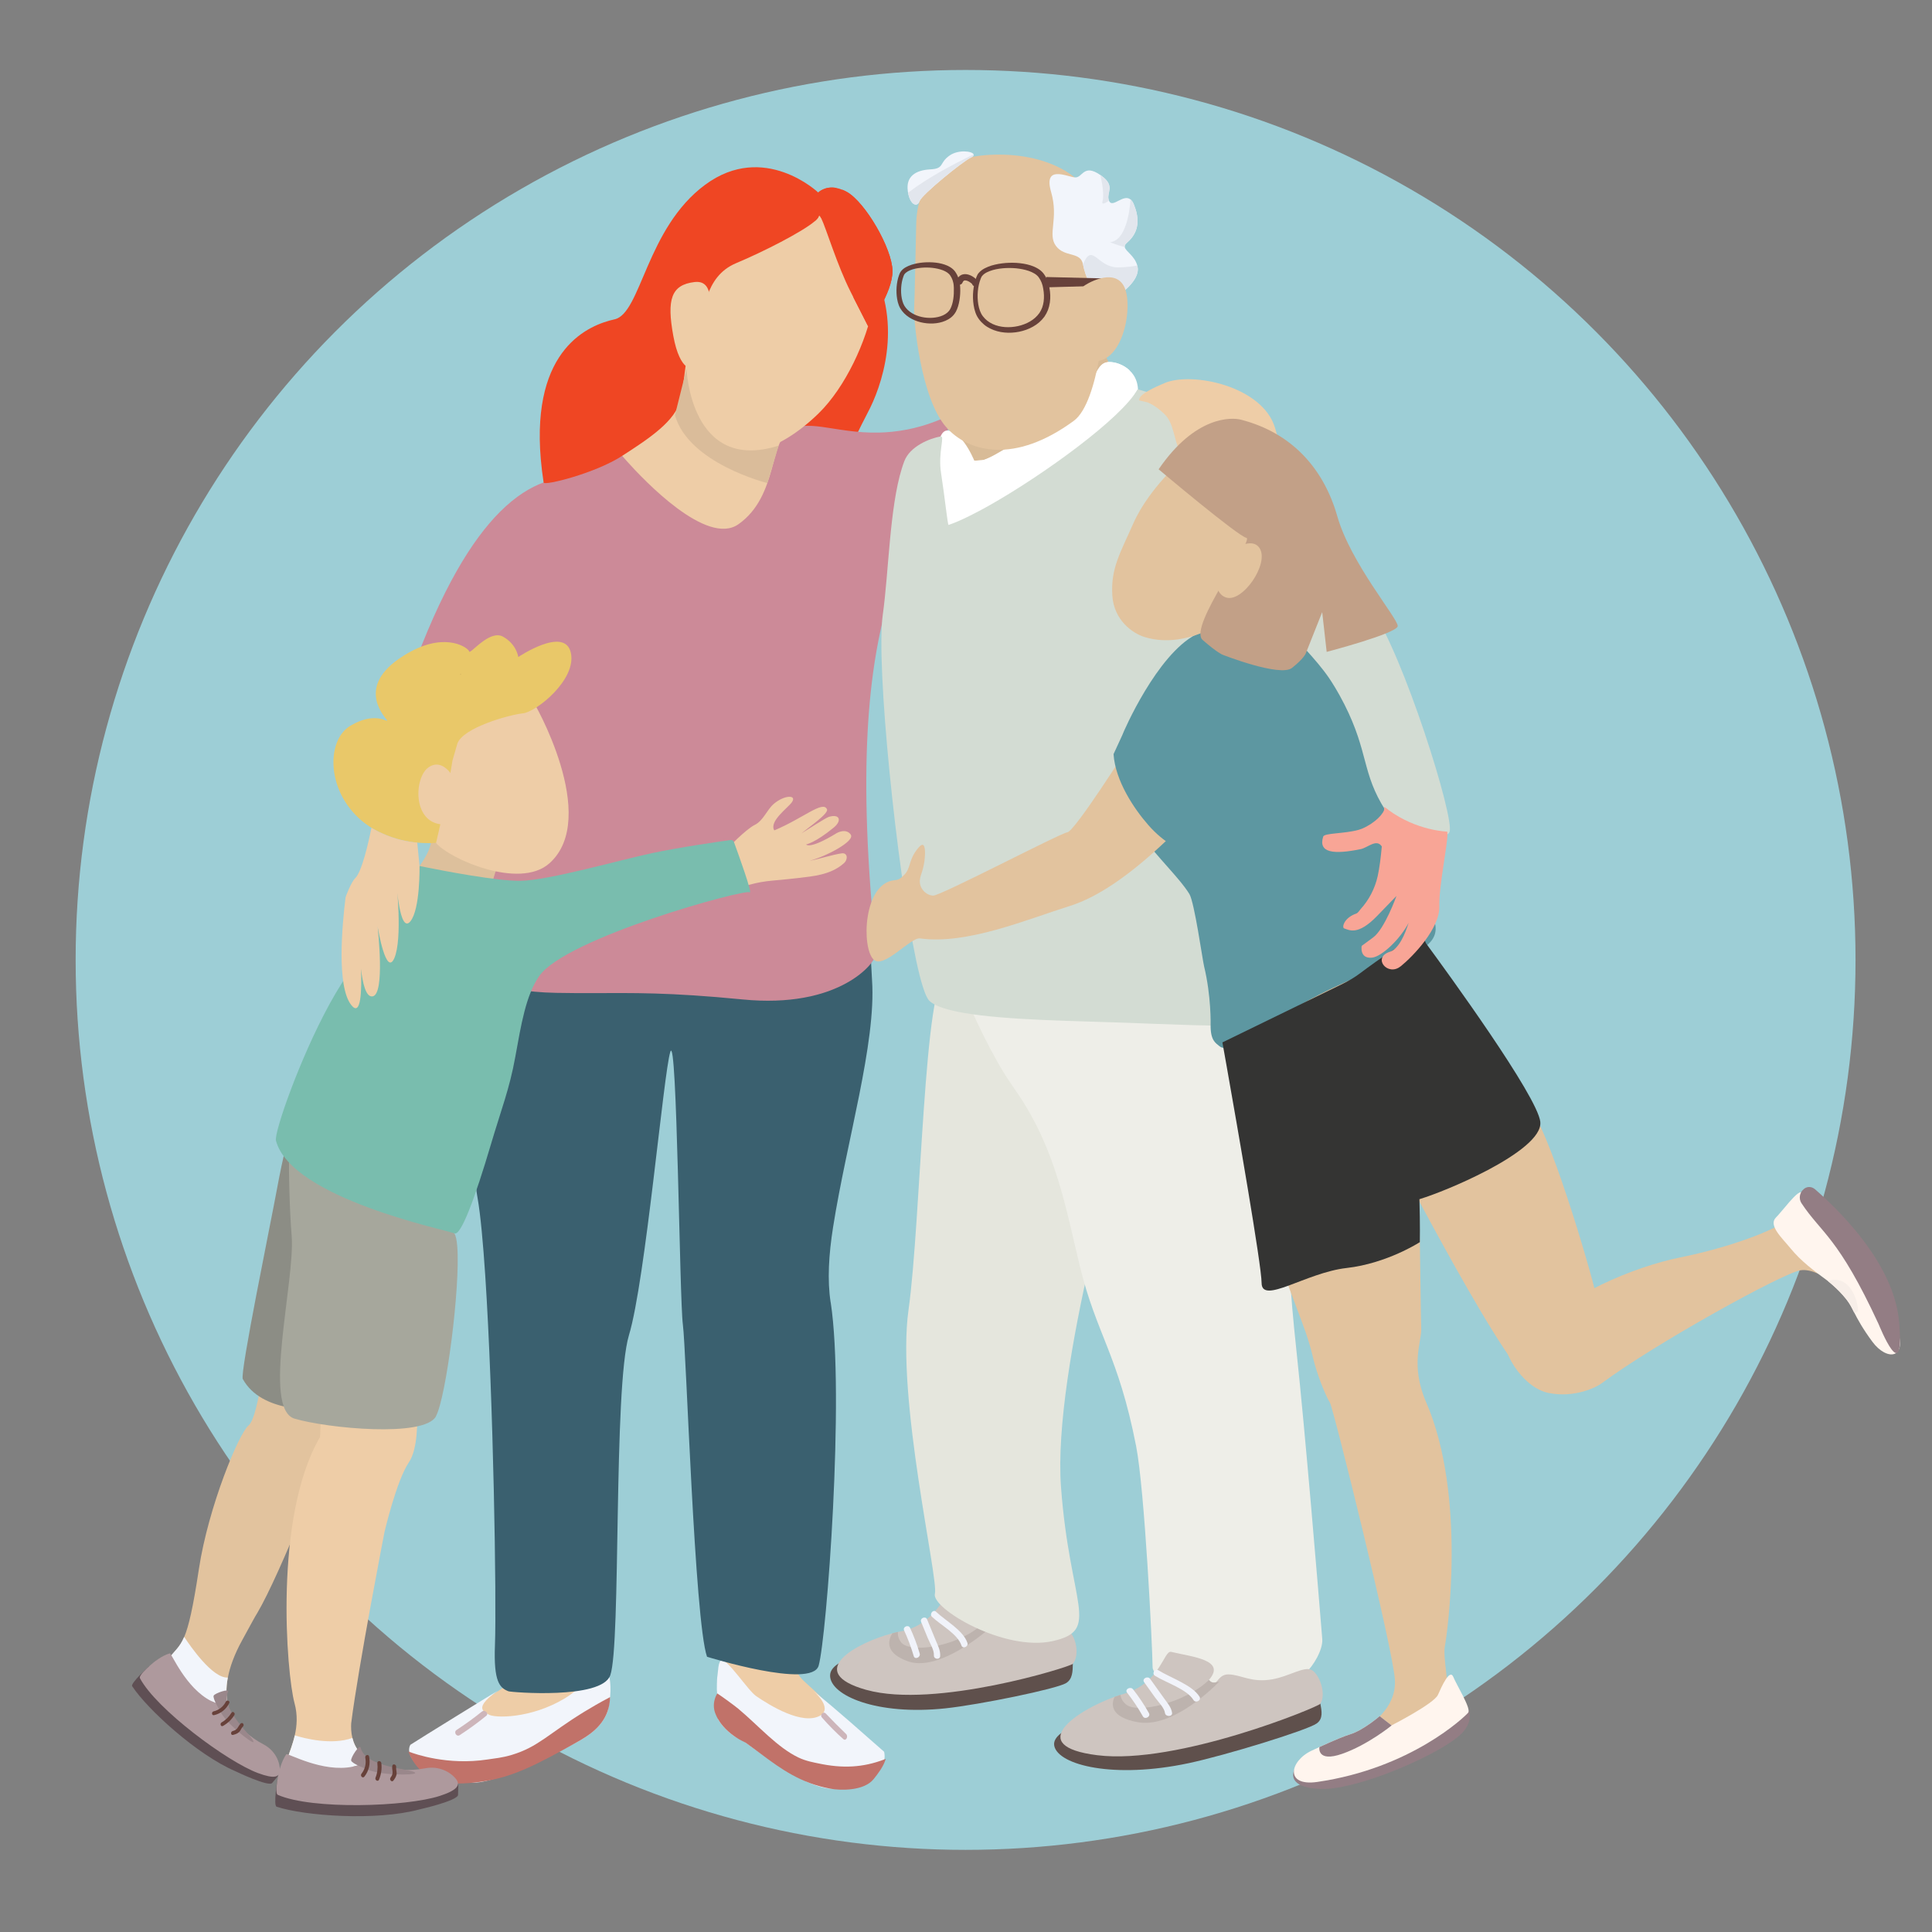 <?xml version="1.0" encoding="UTF-8"?><svg id="Layer_2" xmlns="http://www.w3.org/2000/svg" viewBox="0 0 600 600"><rect x="0" y="0" width="600" height="600" fill="#808080" stroke="none"/><defs><style>.cls-1{fill:#a6a79c;}.cls-2{fill:#dabc9a;}.cls-3{fill:#9dced6;}.cls-4{fill:#ef4623;}.cls-5{fill:#cc8a98;}.cls-6{fill:#5f4f54;}.cls-7{fill:#9a878b;}.cls-8{fill:#f2f5fb;}.cls-9{fill:#5f504c;}.cls-10{fill:#cdb5ba;}.cls-11{fill:#d8bb97;}.cls-12{fill:#c2a087;}.cls-13{fill:#ae999d;}.cls-14{fill:#c17269;}.cls-15{fill:#f7eee8;}.cls-16{fill:#e9c869;}.cls-17{fill:#b3b3cd;}.cls-18{fill:#fff;}.cls-19{fill:#5d97a1;}.cls-20{fill:#50322e;}.cls-21{fill:#ddc09c;}.cls-22{fill:#e2c39e;}.cls-23{fill:#bdb3ae;}.cls-24{fill:#f8a596;}.cls-25{fill:#cec5c0;}.cls-26{fill:#67413a;}.cls-27{fill:#e2e6ed;}.cls-28{fill:#fff5ee;}.cls-29{fill:#3a606f;}.cls-30{fill:#e5e6dd;}.cls-31{fill:#8c8d85;}.cls-32{fill:#937d84;}.cls-33{fill:#eeeee8;}.cls-34{fill:#79bdae;}.cls-35{fill:#d3dcd3;}.cls-36{fill:#eecda7;}.cls-37{fill:#343433;}.cls-38{fill:#f1f3fa;}</style></defs><circle class="cls-3" cx="299.87" cy="298.11" r="276.38"/><g id="_1"><g id="_11"><g id="shoe_L_man"><path class="cls-9" d="M322.96,516.49c1.6.14,10.26-1.29,10.22.22-.05,2.27-.04,4.76-2.13,6.01-2.97,1.78-26.67,6.67-37.43,7.82-21.33,2.28-35.77-3.99-35.83-10.15-.06-6.16,17.61-7.94,17.61-7.94l47.56,4.04Z"/><path class="cls-25" d="M269.08,524.81c21.28,5.95,63.35-7.16,64.11-8.1,2.25-2.79.83-8.57-1.19-10.07-1.86-1.38-3,1.25-7.63.76-4.54-.48-11.89-1-15.31-1.53-2.31-.35-2.84.41-3.43.47-.8.08-2.22-.48-1.63-1.03,5.9-5.59-3.02-7.68-8.79-10.08-1.93-.81-4.67,9.43-15.48,11.42-.28.05-.55.1-.84.17-.57.12-1.16.26-1.76.42-11.16,2.92-27.73,12.08-8.05,17.58Z"/><path class="cls-23" d="M281.94,515.92c8.48,3.02,20.7-6.3,24.76-9.69-.48.05-.84.08-1.08.11-.8.08-1.3-.34-1.63-1.03-7.84,6.33-21.63,8.11-24.17,4.69-.85-1.14-1.07-2.22-.94-3.19-.57.12-1.16.26-1.76.42-1.58,2.62-1.98,6.27,4.82,8.69Z"/><path class="cls-38" d="M290.7,500.54c2.97,2.83,8.42,5.75,9.74,9.68.39,1.18-1.46,1.98-1.85.8-1.2-3.61-6.43-6.3-9.16-8.91-.88-.84.37-2.43,1.27-1.58Z"/><path class="cls-38" d="M287.91,502.9c.9,2.18,1.79,4.35,2.69,6.53.65,1.58,1.48,3.08,1.38,4.87-.07,1.26-2.02,1.04-1.95-.22.1-1.7-1.25-3.78-1.88-5.3-.7-1.69-1.4-3.38-2.09-5.08-.47-1.15,1.38-1.95,1.85-.8Z"/><path class="cls-38" d="M282.63,505.55c1.19,2.58,2.19,5.23,2.99,7.97.35,1.19-1.5,2-1.85.8-.8-2.74-1.8-5.39-2.99-7.97-.52-1.13,1.33-1.92,1.85-.8Z"/></g><path id="leg_L_man" class="cls-30" d="M349.6,349.07s-22.82,75.8-20.1,112.68c2.72,36.88,12.55,44.51-2.54,47.9-15.09,3.39-37.83-10.17-36.62-14.72,1.21-4.55-12.08-60.67-8.19-88.15,3.88-27.49,4.88-104.31,11.69-103.22,6.81,1.1,52.12-11.38,59.72,3.41,7.6,14.79-3.95,42.09-3.95,42.09Z"/><g id="woman1"><g id="shoe_R"><path class="cls-36" d="M163.61,506.87c.07,8.57-2.51,12.86-4.92,15.19-3.72,3.61-6.36,3.89-13.53,9.86-3.15,2.62-6.64,3.79-6.37,4.7,1.47,4.9,47.07-.48,49.19-12.99.67-3.94-2.35-12.34-2.35-12.34h0l-22.03-4.42Z"/><path class="cls-8" d="M189.46,527.06c-.12,1.3-.36,2.8-.78,4.41,0,0,0,0,0,.01-1.81,5.1-6.29,7.77-9.48,9.56-7.38,3.9-20.3,10.18-28.13,12.03,0,0,0,0,0,0-1.51.36-2.83.55-3.88.53-.08,0-.15,0-.23,0-.24-.01-.5-.03-.76-.05-5.11-.42-8.3-1.23-12.18-2.53-2.31-.77-6.4-3.9-6.92-6.96-.13-.75-.04-1.49.33-2.19,3.41-2.22,26.66-16.54,27.21-16.82-.6.41-1.12.8-1.59,1.17,0,0,0,0-.01,0-3.6,2.81-3.63,4.26-2.91,5.11.33.39.81.65,1.19.87.13.07.25.15.34.21,1.73,1.22,13.14,1.42,23.75-4.97,5.4-3.25,10.05-9.46,11.95-10.33.28-.13.51-.14.66,0,.71.64,1.05,1.93,1.43,4.99.07.56.27,2.39.03,4.96Z"/><path class="cls-14" d="M189.46,527.06c-.02,1.06-.16,2.65-.78,4.41,0,0,0,0,0,.01-1.81,5.1-6.29,7.77-9.48,9.56-12.38,6.94-19.37,10.51-28.13,12.03,0,0,0,0,0,0-1.25.22-2.54.4-3.88.53-3.92.4-11.11,1.04-16.28-3.57-2.28-2.03-3.46-4.43-4.08-6.09,0,0,.09.04.28.11,1.79.68,11.88,4.26,24.26,2.38,2.28-.35,4.56-.53,7.56-1.43,8.25-2.48,11.44-6.61,22.59-13.44,1.97-1.2,4.66-2.78,7.95-4.51Z"/><path class="cls-10" d="M149.64,531.56c-2.51,2.03-5.13,3.92-7.84,5.69-1.01.66-.04,2.27.98,1.61,2.84-1.85,5.58-3.85,8.22-5.99.94-.76-.42-2.06-1.35-1.31Z"/></g><g id="shoe_L"><path class="cls-36" d="M244.81,518.78c.81.08,2.32.06,2.32.06.42.42,1.03,1.65,1.8,2.49,1.54,1.69,5.25,4.37,11.11,11.19,1.38,1.6,5.64,4.07,5.09,5.32-2.93,6.73-39.1-4.48-41.06-15.67-.59-3.4,1.34-7.11,1.34-7.11,0,0,2.6.6,5.96,1.49,4.84,1.28,10.58,1.97,13.42,2.24Z"/><path class="cls-8" d="M274.67,546.42c-.53,3.31-3.6,5.91-5.86,6.85-3.75,1.56-6.63,1.78-10.35,2.21-.18.02-.39,0-.58.01-.02,0-.03,0-.05,0-.06,0-.14-.02-.23-.02-1.85-.17-3.9-.79-6.05-1.7-.01,0-.02-.01-.04-.02-7.07-2.99-15.13-9.1-20.09-12.68-1.08-.78-2.12-1.28-3.07-1.65-.07-.05-.14-.1-.21-.15-3.06-2.12-4.57-4.33-5.2-5.45.3-.63.67-1.2.68-1.82.02-.8-.23-1.18-.28-1.41-.28-1.21-.56-3.87-.64-4.58,0-.01,0-.02,0-.03-.17-1.41-.01-4.76.04-5.09.32-1.83.22-4.86,1.31-5.23,1.81-.62,8.25,9.34,10.76,11.06,4.3,2.95,14.43,9.19,19.94,6.06,3.2-1.83.11-5.73-2.17-7.65,7.51,5.99,14.72,12.55,22,18.9.18.82.19,1.61.07,2.37Z"/><path class="cls-14" d="M275.07,546.26c-.7,2.38-2.35,4.48-3.7,6.19-3.06,3.88-10.55,3.57-13.39,3.06-.03,0-.07-.01-.1-.02-2.28-.41-4.37-1-6.32-1.72-.01,0-.02-.01-.04-.02-7.75-2.86-13.32-7.81-19.95-12.54-.27-.19-1.62-.72-3.21-1.79-.07-.05-.14-.1-.21-.15-3.06-2.12-4.57-4.33-5.2-5.45-.16-.27-.26-.48-.32-.61-.41-.86-.82-1.73-.92-2.97-.15-1.94.56-3.48,1-4.26.01-.03.03-.06.04-.08,1.56,1.01,5.44,3.85,6.56,4.79,6.33,5.31,12.06,11.96,18.63,15.11,2.38,1.15,5.01,1.58,6.26,1.85,7.39,1.58,13.75,1.32,20.48-1.26.13-.05.27-.1.4-.16Z"/><path class="cls-10" d="M256.44,532.14c2.03,2.15,4.21,4.33,6.31,6.36.79.76-.01,2.33-.84,1.6-2.32-2.05-4.54-4.3-6.65-6.71-.75-.86.43-2.04,1.18-1.24Z"/></g><g id="pants"><path class="cls-29" d="M257.98,404.46c4.43,28.86-1.27,104.17-3.74,112.82-2.1,7.38-34.67-2.76-34.67-2.76-3.89-11.19-6.45-95.46-7.5-103.17-1.05-7.71-1.79-91.34-3.9-84.69-2.11,6.66-7.72,71.03-12.84,87.98-4.91,16.27-2.42,96.2-5.81,105.65-2.71,7.58-30.81,5.25-31.58,4.96-2.74-1.03-4.68-2.91-4.23-14.33.53-13.52-.48-76.52-3.01-114.74-.68-10.26-1.46-18.73-2.36-23.98-.01-.08-.03-.15-.04-.22,0,0,0,0,0,0-2.82-16.17.64-48.37,3.3-68.3.21-1.55.41-3.03.6-4.41.77-5.49,1.41-9.6,1.72-11.53.12-.78.19-1.2.19-1.2,0,0,2.56.25,6.79.67,17.61,1.72,64.16,6.16,75.19,6.28h.05c5.23.04,11.78-2.22,17.97-3.58,3.91-.87,7.67-1.38,10.87-.74,1.98.39,3.74,1.23,5.19,2.69.28,5.4.48,10.01.65,12.59,1.32,19.42-7.91,50.03-12.11,76.71-1.33,8.43-1.82,16.38-.75,23.31Z"/></g><path id="hair_back" class="cls-4" d="M221.76,70.18s-27.14,57.08-30.68,63.76c-3.53,6.68,36.13,44.44,36.13,44.44l23.9-11.97s14.24-30.52,18.38-38.28,11.13-26.94,1.22-45.39c-9.9-18.45-48.95-12.56-48.95-12.56Z"/><g id="neck"><path class="cls-36" d="M250.4,122.07s-5.34,26.9-12.66,38.55c-.86,1.37-1.8,2.73-2.81,4.04,0,0-.01,0-.01.01-.34.44-.69.87-1.04,1.29-.01.01-.02.02-.03.04-.2.23-.39.47-.59.69h0c-7.49,8.71-18.07,14.62-28.82,9.63-13.12-6.08-35.62-26.47-35.62-26.47,0,0,6.61-.97,14.7-4.36h0c12.03-5.04,27.33-15.45,29-36,0,0,8.4,20.93,18.31,19.25,9.9-1.68,19.57-6.68,19.57-6.68Z"/></g><g id="t-shirt"><path class="cls-5" d="M294.99,128.93s-.05,1.41-.6,4.34c-.95,5.05-3.41,14.63-9.75,29.28-.1.23-.2.47-.3.7-.04.1-.08.19-.12.28-.25.57-.5,1.15-.74,1.72-.25.58-.5,1.16-.74,1.75-.43,1.02-.86,2.05-1.28,3.1-.14.35-.28.7-.42,1.05-.17.42-.33.84-.5,1.26,0,.02-.02.04-.02.06-.18.45-.35.89-.52,1.35-.09.23-.17.45-.26.68-.45,1.2-.89,2.42-1.33,3.66-.11.32-.22.64-.33.96-.04.12-.08.24-.12.36-.13.38-.26.76-.38,1.14-.52,1.57-1.02,3.18-1.51,4.85-6.36,21.75-10,52.94-3.92,110.69-.08.47-.34,1.11-.81,1.85-1.68,2.7-6.01,6.82-13.63,9.65-1.63.61-3.41,1.15-5.35,1.61-.22.05-.45.1-.68.16-.69.15-1.39.29-2.12.42-5.25.94-11.51,1.27-18.89.54-23.16-2.26-33.97-2-47.06-1.97-3.4,0-6.95,0-10.91-.08-19.21-.35-28.24-6.17-28.24-6.17,0,0,12.55-84.62,12.5-87.6-.01-.71-1.7-1.35-4.27-1.92-8.18-1.81-25.27-2.86-25.27-2.86,9.67-27,19.26-42.24,27.85-50.83,4.91-4.91,9.49-7.64,13.57-9.14,0,0,.63-.23,24.36-8.28,0,0,.51.6,1.42,1.62,5.39,6.03,24.87,26.54,34.68,19.66,6.31-4.43,8.67-11.14,10.33-17.04.34-1.19.64-2.34.94-3.44.93-3.35,1.85-6.17,3.5-7.73,5.68-5.36,14.84.06,28.91-.27,1.31-.03,2.67-.11,4.07-.25,1.63-.17,3.2-.41,4.69-.7,0,0,.02,0,.03,0,5.66-1.12,10.19-3,13.24-4.48Z"/></g><g id="face"><path class="cls-36" d="M271.17,94.86c-1.99,11.01-8.61,25.39-16.95,33.52-.13.13-.26.25-.39.38-12.14,11.64-28.95,18.68-36.67.21-4.78-11.43-5.46-25.85-5.28-35.3.13-6.72,2.28-13.26,6.19-18.72,28.09-39.21,48.72-.27,52.65,7.8,1.32,2.71,1.38,7.05.46,12.11Z"/></g><g id="hair"><path class="cls-4" d="M277.17,84.09c.11,6.95-7.57,17.23-7.57,17.23l-4.48-8.81c-.28-.56-.58-1.15-.9-1.78-4.27-8.41-7.66-19.88-9.19-22.97-.39-.8-.66-1.04-.79-.53-.09.38-.52.87-1.2,1.47-3.86,3.31-16.01,9.5-24.39,13.01-5.18,2.17-7.5,6.12-9.01,10.16-1.36,3.64-2.05,7.36-3.58,9.9-3.22,5.35-3.17,15.8-4.72,22.39-1.55,6.59-9.63,11.94-18.15,17.43s-24.2,9.31-24.36,8.28c-.39-2.55-.68-4.97-.88-7.27-2.95-34.64,15.18-41.72,22.91-43.43,8.25-1.82,9.81-28.26,28.13-41.79,18.32-13.53,35.13,2.41,35.13,2.41,0,0,2.02-2.09,5.66-1.4.57.11,1.17.28,1.81.54.47.19.96.43,1.47.71,5.68,3.22,14,17.51,14.11,24.46Z"/><path class="cls-4" d="M277.17,84.09c.11,6.95-7.57,17.23-7.57,17.23l-4.48-8.81c-1.99-11.53-3.2-26.56-3.53-33.59.47.19.96.43,1.47.71,5.68,3.22,14,17.51,14.11,24.46Z"/><path class="cls-4" d="M259.78,58.37c-.78,2.91-3.01,6.7-4.75,9.38-.39-.8-.66-1.04-.79-.53-.09.38-.52.87-1.2,1.47l1.09-8.92s2.02-2.09,5.66-1.4Z"/></g><g id="ear"><path class="cls-36" d="M219.76,98.69s3.22-11.98-4.07-11.1c-7.28.87-8.66,5.43-6.59,16.72,2.07,11.29,6.23,10.67,7.01,9.78.78-.9,3.64-15.39,3.64-15.39Z"/></g></g><g id="_3"><g id="leg_R_man"><path class="cls-33" d="M405.47,342.83c-6.04,21.26-7.01,38.09-2.82,76.91,2.68,24.89,6.71,73.46,7.99,89.27.27,3.27-2.8,8.5-5.29,10.63-17.87,15.29-47.33,4.05-47.4-1.89-.08-6.9-2.46-55.06-5.12-68.66-5.57-28.46-12.32-34.59-17.52-56.05-4.36-17.99-7.32-35.94-19.42-53.68-.73-1.07-1.47-2.15-2.21-3.24-5.29-7.74-11.36-20.46-14.9-29.3-2.06-5.15-3.26-8.98-2.94-9.76.48-1.19,38.18-.77,71.2-.17,25.85.47,42.99,3.09,42.99,3.09,0,0,1.86,13.67-1.69,31.52-.6,3.02-1.36,6.16-2.3,9.37-.19.66-.38,1.31-.57,1.96Z"/><g id="shoe"><path class="cls-9" d="M398.71,530.19c1.8-.07,11.09-2.56,11.35-1.08.4,2.22.92,4.64-1.14,6.12-2.93,2.1-28.15,9.87-39.82,12.35-23.13,4.91-40.36.64-41.68-5.35-1.32-5.98,17.87-9.96,17.87-9.96l53.42-2.08Z"/><path class="cls-25" d="M340.8,545.1c24.74,3.1,68.62-14.98,69.26-15.99,1.93-3-.29-9.32-2.83-10.53-2.33-1.11-6.94,2.03-12.06,2.94-6.58,1.16-9.75-1.45-13.65-1.52-2.63-.05-3.41,2.36-4.05,2.5-.87.18-2.55-.18-2.01-.8,5.39-6.18-4.9-7.09-11.76-8.7-2.3-.54-3.26,9.77-14.81,13.07-.29.08-.59.17-.89.27-.6.18-1.23.4-1.87.63-11.75,4.25-28.22,15.27-5.34,18.13Z"/><path class="cls-23" d="M353.23,534.82c9.99,1.87,21.62-8.75,25.42-12.56-.52.11-.92.18-1.17.24-.87.18-1.51-.17-2.01-.8-7.39,7.16-22.28,10.62-25.78,7.62-1.17-1-1.63-2.03-1.68-2.98-.6.18-1.23.4-1.87.63-1.22,2.75-.92,6.35,7.09,7.85Z"/><path class="cls-38" d="M359.8,518.75c3.86,2.38,10.48,4.53,12.73,8.2.67,1.1-1.21,2.11-1.88,1.01-2.06-3.36-8.38-5.32-11.93-7.51-1.15-.71-.08-2.42,1.08-1.7Z"/><path class="cls-38" d="M357.19,521.39c1.43,2,2.87,4.01,4.3,6.01,1.04,1.46,2.27,2.81,2.51,4.56.17,1.24-2.03,1.27-2.2.04-.23-1.67-2.15-3.52-3.15-4.92-1.11-1.56-2.23-3.12-3.34-4.68-.76-1.06,1.13-2.07,1.88-1.01Z"/><path class="cls-38" d="M351.89,524.64c1.84,2.36,3.48,4.81,4.92,7.38.63,1.11-1.25,2.13-1.88,1.01-1.44-2.56-3.08-5.02-4.92-7.38-.8-1.03,1.09-2.04,1.88-1.01Z"/></g></g><g id="cardigan"><path id="neck-2" class="cls-11" d="M336.34,82.98s2.52,35.81,22.97,45.77c0,0-53.13,43.56-65.41,40.42-12.28-3.14,2.13-17.17,2.51-45.81.38-28.63,39.93-40.38,39.93-40.38Z"/><polygon class="cls-18" points="304.27 145.53 296.75 142.1 296.87 149.98 290.12 148.98 293.04 166.6 304.68 171.41 309.25 160.59 304.27 145.53"/><g id="collar"><path class="cls-18" d="M303.66,149.87c.85,4.27,1.77,9.26,1.72,10.72h0c-.04,1.26,1.27,2.11,2.4,1.57,5.98-2.87,12.96-6.89,20.12-12.52,12.69-9.98,20.72-20.91,25.51-28.73-.04-.99-.26-2.66-1.3-4.31-.38-.6-.83-1.13-1.33-1.59-1.93-1.82-4.55-2.64-6.4-2.58-5.3.18-3.39,10.24-13.94,16.87-8.07,5.07-22.76,13.46-25.48,13.63l-2.72.17s.68,3.13,1.4,6.77Z"/><path class="cls-18" d="M302.26,143.1s.68,3.13,1.4,6.77l.96,5.07s1.68-3.38,5.24-5.04c3.55-1.66,15.36-8.91,23.4-15.07,7.08-5.42,13.44-16.72,17.53-19.81-1.93-1.82-4.55-2.64-6.4-2.58-5.3.18-3.41,8.78-13.96,15.41-8.07,5.07-22.74,14.92-25.45,15.09l-2.72.17Z"/><path class="cls-18" d="M303.05,144.21s-3.57,16.13-6.42,15.68-5.83-9.18-5.59-9.8-1.39-17.27,3.57-16.36c4.96.91,8.44,10.49,8.44,10.49Z"/></g><path class="cls-35" d="M431.26,312.86c.1,6.29-34.5,6.25-60.37,5.52-.64-.02-1.28-.04-1.91-.06h0c-7.66-.23-14.42-.51-19.11-.69-14.99-.57-37.21-.73-50.65-3.08-5.06-.89-8.88-2.08-10.59-3.73-1.23-1.18-2.64-5.75-4.09-12.5,0,0,0-.01-.01-.05-.03-.14-.06-.28-.09-.43,0-.02,0-.04-.01-.07-5.92-27.92-12.47-91.23-10.28-106.81,1.86-13.22,2.11-33.24,5.93-45.51.24-.78.5-1.53.77-2.24,1.77-4.62,7.8-7.02,11.26-7.68,1.45-.28-.87,4.92.15,11.43,1.2,7.69,2.03,16.17,2.34,16.06,1.83-.61,4.09-1.59,6.64-2.87,1.02-.5,2.09-1.06,3.2-1.65.85-.45,1.72-.93,2.61-1.43,17.13-9.65,41.38-27.31,46.25-36.17,0,0,4.04,1.02,10.27,3.48,18.04,7.12,48.12,28.48,57.46,69.66,12.56,55.39,10.11,110.46,10.24,118.79Z"/><path class="cls-17" d="M345.35,172.19c2.39-4.08,4.78-8.16,7.16-12.24,2.18-3.73,4.36-7.49,7.17-10.78,4.99-5.85,11.79-10.01,19.21-11.93.73-.19,1.06.93.33,1.12-7.4,1.92-14.11,6.09-19,11.98-2.72,3.28-4.83,7.01-6.97,10.68-2.29,3.92-4.58,7.83-6.88,11.75-.38.65-1.4.08-1.02-.57Z"/></g><g id="hand_R_man"><path class="cls-35" d="M327.88,165.71c-1.99,8.58,2.24,17.39,10.1,21.34,17.95,9.03,54.64,27.9,59.08,33.4,5.9,7.32,27.96,57.06,31.26,63.89,5.41,11.2,1.31-29.48,1.31-29.48,0,0,18.75,7.65,20.52,3.55,1.78-4.1-14.49-55.52-24.09-68.95-21.21-29.66-53.32-47.6-78.33-45.4-6.19.54-16.79,8.5-19.84,21.64Z"/></g><g id="head_man"><path id="face-2" class="cls-22" d="M343.23,96.35s-1.71,28.43-9.75,34.34c-18.47,13.57-32.82,9.75-39.67,1.92-7.91-9.04-10.12-33.19-9.91-36.9.21-3.71.47-20.41.64-26.24s1.77-19.64,21.39-21.28c15.42-1.29,35.31,4.21,36.43,24.33.56,10.18,2.31,14.54.87,23.83Z"/><g id="hair_man"><path class="cls-8" d="M326.43,59.61c2.43,8.44-1.21,13.09,1.5,16.76,2.71,3.67,7.62,1.65,8.4,5.7.77,4.05,3.16,9.72,7.13,9.63,3.97-.09-.26.51,3.97-.09,0,0,6.64-4.35,5.87-8.66-.03-.17-.07-.33-.11-.49-.8-3.02-3.63-4.39-3.89-5.73-.08-.4.07-.8.57-1.23,2.27-1.98,4.99-5.38,2.24-12.05-.3-.72-.64-1.2-1.01-1.5-2.22-1.82-5.51,2.66-6.6.56-.04-.07-.07-.15-.1-.22-.97-2.36,2.19-4.42-2.32-7.69-.12-.08-.23-.16-.34-.24-5.38-3.71-5.45,1.03-8.01.73-2.61-.31-9.73-3.91-7.3,4.53Z"/><path class="cls-8" d="M281.91,59.26c.03.21.06.42.1.62.72,3.86,2.87,4.56,3.56,2.59.72-2.07,13.5-12.4,15.89-13.5.77-.35,1.02-.72.9-1.03-.38-1.02-4.7-1.53-7.37.3-3.5,2.38-1.52,4.12-6.11,4.36-4.59.25-7.56,2.24-6.96,6.65Z"/><path class="cls-27" d="M336.33,82.07c.77,4.05,3.16,9.72,7.13,9.63,3.97-.09-.26.51,3.97-.09,0,0,6.64-4.35,5.87-8.66-.03-.17-.07-.33-.11-.49-1.57.3-3.55.55-5.89.58-6.62.11-7.99-8-10.97-.97Z"/><path class="cls-27" d="M282.01,59.88c.72,3.86,2.87,4.56,3.56,2.59.72-2.07,13.5-12.4,15.89-13.5.77-.35,1.02-.72.9-1.03-6.68,3.23-14.66,7.51-20.35,11.93Z"/><path class="cls-27" d="M342.38,62.62c-.32.99.72.66,2.01-.34-.97-2.36,2.19-4.42-2.32-7.69-.12-.08-.23-.16-.34-.24.6,2.58,1.22,6.5.64,8.26Z"/><path class="cls-27" d="M349.3,76.72c-.08-.4.07-.8.57-1.23,2.27-1.98,4.99-5.38,2.24-12.05-.3-.72-.64-1.2-1.01-1.5-.26,3.65-1.42,12.77-6.37,13.28,0,0,2.11.9,4.58,1.51Z"/></g><g id="glasses"><polygon class="cls-26" points="343.78 86.49 324.95 86.03 324.9 89.24 343.74 88.71 343.78 86.49"/><path class="cls-26" d="M324.34,98.37c.45-.66.83-1.37,1.12-2.11.27-.75.47-1.51.58-2.29.23-1.55.15-3.1-.13-4.6-.03-.19-.07-.37-.11-.55-.04-.18-.08-.38-.13-.57-.1-.39-.23-.77-.37-1.14-.3-.74-.69-1.45-1.16-2.09-.53-.72-1.21-1.25-1.9-1.65-.7-.41-1.42-.71-2.15-.95-1.47-.47-2.96-.68-4.44-.78-1.49-.08-2.97-.04-4.44.15-.74.09-1.47.22-2.2.39-.73.17-1.45.38-2.16.67-.71.29-1.41.63-2.06,1.12-.32.25-.63.53-.9.87l-.2.26c-.06.09-.11.2-.16.29-.12.21-.18.37-.25.55-.3.7-.5,1.43-.68,2.16-.15.73-.29,1.47-.35,2.21-.15,1.49-.11,2.98.12,4.47.12.74.28,1.49.54,2.22.06.18.13.37.21.55.08.18.15.36.25.54.1.17.18.36.3.52l.33.49c.46.63,1.01,1.21,1.61,1.71.6.5,1.27.91,1.96,1.25.69.35,1.42.6,2.16.81.74.21,1.5.33,2.25.4.76.08,1.52.09,2.28.04.76-.04,1.51-.14,2.26-.29.75-.15,1.48-.36,2.2-.62.72-.26,1.42-.58,2.09-.96,1.35-.75,2.58-1.78,3.53-3.08ZM322.75,97.26c-.73,1.03-1.72,1.91-2.87,2.57-.57.34-1.17.63-1.8.86-.62.24-1.27.44-1.93.58-2.62.58-5.47.46-7.88-.65-.59-.28-1.16-.62-1.67-1.02-.51-.41-.96-.87-1.36-1.39-.4-.53-.68-1.07-.91-1.7-.24-.61-.39-1.28-.51-1.95-.22-1.34-.27-2.74-.14-4.11.05-.69.17-1.36.31-2.03.16-.66.34-1.32.6-1.94.06-.15.12-.33.19-.43.03-.06.06-.12.1-.18l.13-.17c.17-.22.4-.43.64-.62.5-.37,1.1-.67,1.73-.9,1.26-.48,2.63-.73,4.01-.86,1.38-.13,2.77-.12,4.15,0,1.37.14,2.73.4,3.99.83.62.22,1.22.49,1.76.82.53.33.99.72,1.3,1.17.37.52.68,1.08.91,1.67.11.3.21.6.29.9.04.15.07.31.1.48.04.17.07.35.1.51.12.66.19,1.33.21,1.99.02.66,0,1.33-.09,1.97-.09.65-.25,1.28-.46,1.88-.23.6-.52,1.16-.87,1.69Z"/><path class="cls-26" d="M296.78,96.96c.66-1.21.99-2.49,1.2-3.76.2-1.27.28-2.53.22-3.81-.01-.32-.03-.64-.07-.96-.02-.16-.04-.33-.06-.5-.03-.18-.06-.35-.09-.5-.14-.67-.37-1.33-.68-1.94-.15-.31-.33-.6-.51-.89-.05-.07-.1-.14-.14-.21-.05-.07-.12-.15-.17-.23-.12-.15-.25-.29-.38-.42-.54-.52-1.15-.89-1.76-1.18-1.23-.57-2.5-.85-3.77-1-1.27-.14-2.53-.15-3.78-.05-1.26.1-2.5.33-3.73.72-.61.2-1.22.45-1.8.78-.58.34-1.16.77-1.58,1.42-.05.08-.1.17-.15.25-.04.09-.09.19-.12.25-.06.15-.12.3-.18.45-.11.3-.21.61-.3.92-.17.62-.3,1.24-.38,1.87-.17,1.26-.19,2.52-.06,3.79.15,1.26.39,2.54,1.08,3.76.68,1.17,1.66,2.12,2.76,2.83,1.1.71,2.32,1.21,3.57,1.52,1.25.31,2.55.44,3.84.39,1.29-.06,2.6-.3,3.84-.83.62-.26,1.23-.61,1.78-1.05.55-.44,1.05-1,1.41-1.65ZM295.07,96.02c-.43.82-1.26,1.48-2.23,1.92-.97.44-2.08.67-3.19.75-2.23.15-4.57-.31-6.46-1.46-.94-.58-1.76-1.34-2.31-2.25-.26-.43-.47-.95-.62-1.48-.15-.54-.26-1.1-.33-1.66-.13-1.14-.12-2.3.03-3.44.07-.57.18-1.13.33-1.68.08-.27.16-.54.26-.81.05-.13.1-.26.15-.39.03-.07.05-.11.07-.16.02-.05.05-.09.08-.14.24-.37.65-.69,1.11-.96.47-.26.99-.46,1.53-.63,1.08-.32,2.24-.47,3.4-.53,1.16-.05,2.32.01,3.45.19,1.12.19,2.23.48,3.18.96.47.24.9.53,1.22.86.08.08.15.17.22.26l.1.14.11.16c.14.22.27.45.39.68.23.47.39.96.5,1.48.03.15.05.27.07.39.02.13.03.26.05.4.03.28.04.56.05.84.03,1.14-.01,2.3-.18,3.42-.17,1.12-.46,2.21-.96,3.13Z"/><path class="cls-26" d="M302.84,88.92c.43,0,.82-.3.93-.74.14-.56-.17-1.13-.98-1.79-.34-.28-1.04-.79-1.92-1.07-1.72-.55-3.14.1-3.79,1.75-.2.5.05,1.07.55,1.27.5.2,1.07-.05,1.27-.55.26-.66.59-.69.74-.7.8-.08,1.95.75,2.26,1.11.09.33.35.6.71.69.08.02.17.03.25.03ZM301.87,87.72h0ZM301.87,87.71s0,0,0,0c0,0,0,0,0,0Z"/></g><g id="ear-2"><path class="cls-22" d="M336.44,88.95c.52-.54,9.27-5.98,12.54-.2,3.27,5.78-.13,25.26-10.4,23.31-10.28-1.96-2.14-23.11-2.14-23.11Z"/></g></g></g><g id="woman2"><path id="hand_woman1" class="cls-36" d="M353.74,124.34c.18-.57-.44-1.91,8.07-5.43,8.51-3.51,30.29.99,34.16,13.96,5.35,17.92,2.77,17.86.55,16.79-2.22-1.07-4.83-8.4-5.02-6.24-.19,2.15-.73,9.68-3.38,9.5-2.65-.18-2.54-6.84-2.54-6.84,0,0,3.24,9.39-1.4,9.29s-3.3-15.6-12.23-21.69c0,0,1.73,7.11.28,9.12-1.46,2.01-2.93,4.73-5.46-1.33-2.52-6.06-2.23-10.06-5.18-12.91-2.95-2.85-5.26-3.61-5.26-3.61l-2.6-.61Z"/></g><g id="boy"><g id="leg_L"><path class="cls-22" d="M107.17,434.76c0,.07-.02.17-.05.3-.01.08-.04.17-.06.28-.03.12-.06.25-.1.39-.03.11-.07.24-.1.37-.03.1-.06.2-.09.31-.04.13-.08.27-.13.42-.16.53-.37,1.15-.6,1.85-4.2,12.49-18.99,50.14-26.14,62.26-.2.34-.4.67-.59.97-.38.61-1.42,2.61-4.06,7.4-2.49,4.51-3.85,8.38-4.48,11.67-.63,3.33-.51,6.05-.03,8.23,1.08,4.94,3.97,7.08,3.97,7.08,0,0,0,0,0,.03-.52,2.45-5.89-.84-11.26-5.59-5.96-5.27-11.92-12.34-11.28-15.35,2.15-2.84,3.62-3.67,5.05-7.03,1.38-3.27,2.71-8.91,4.55-21.08,2.92-19.26,12.4-42.09,15.4-44.56.86-.71,1.63-2.73,2.3-5.27,1.68-6.37,2.75-16.05,3.04-16.81,0,0,24.81,10.89,24.66,14.14Z"/><path class="cls-31" d="M75.4,428.29c-.97-1.75,8.68-48.44,10.62-59.06,1.95-10.62,4.03-18.41,4.03-18.41,0,0,18.66,35.26,20.08,40.97,1.42,5.72-2.94,36.71-2.94,36.71,0,0-4.24,11.01-6.9,9.98-2.66-1.03-18.97.48-24.88-10.2Z"/><path id="sock" class="cls-8" d="M70.73,529.21c-.17.18-.35.34-.52.48-1.27,1.05-4.08,1.19-6.78,1.03-5.96-5.27-11.92-12.34-11.28-15.35,2.15-2.84,3.62-3.67,5.05-7.03,1.87,2.85,8.84,12.97,13.55,12.63-.63,3.33-.51,6.05-.03,8.23Z"/><path class="cls-6" d="M46.46,517.34s-6.03,5.39-5.41,6.33c4.71,7.14,20.05,21.23,32.01,26.38,0,0,10.43,5.03,11.48,3.65.46-.6,1.19-1.37,1.59-1.89.87-1.13-.02-3.08-.46-3.16-.61-.11-41.29-23.98-39.21-31.31Z"/><path class="cls-13" d="M80.16,550.66c-9.54-3.53-31.59-19.84-36.7-29.48-.42-.8,2.3-3.22,3-3.84,1.36-1.22,3.77-3.13,6.26-3.88.54-.16,4.86,10.79,12.92,14.84,1.24.62,2.57,1.08,3.99,1.31.2.04.39.06.59.08,0,0,2.89,7.5,11.61,12.04,2.84,1.48,4.82,4.26,5.08,7.55.23,2.87-1.84,3.19-6.74,1.38Z"/><path class="cls-13" d="M78.4,540.81c-.39.45-9.11-4.65-10.98-8.8,0,0-1.44-2.39-1.78-3.72,1.24.62,2.57,1.08,3.99,1.31,3.92,8.76,9.47,10.41,8.78,11.21Z"/><path class="cls-7" d="M68.16,531.04s-2.19-3.63-1.8-4.44c.39-.81,4.97-2.27,4.5-1.28-2.7,5.72,8.62,14.66,7.81,15.7-.37.47-8.64-5.83-10.51-9.98Z"/><path class="cls-26" d="M71.2,528.92c.36-.7-.73-1.12-1.08-.42-.77,1.52-2.14,2.6-3.77,2.97-.75.17-.63,1.36.12,1.19,2.07-.47,3.75-1.8,4.73-3.74Z"/><path class="cls-26" d="M72.78,532.64c.41-.66-.51-1.38-.92-.7-.76,1.24-1.76,2.25-3.02,2.96-.67.38-.26,1.48.42,1.1,1.44-.82,2.64-1.93,3.52-3.36Z"/><path class="cls-26" d="M75.45,536.2c.56-.54-.12-1.48-.69-.94-.39.37-.63.77-.9,1.23-.39.66-.88.91-1.6,1.11-.74.2-.62,1.39.12,1.19.64-.17,1.29-.36,1.81-.83.55-.5.73-1.25,1.25-1.76Z"/></g><g id="leg_R"><path class="cls-36" d="M129.38,445.54c-.33,3.38-1.02,6.58-2.37,8.55-3.88,5.69-7.6,21.69-7.6,21.69,0,0-8.15,41.93-10.34,59.38-.08,1.21-.05,2.86.37,4.57.76,3.07,2.78,6.37,7.74,7.84.79.23,1.45.49,2,.77,6.82,3.47-3.22,10.18-4.92,9.42-.17-.07-.47-.17-.88-.29-4.07-1.13-18.91-4.1-21.57-6.56-.38-.35-.63-.91-.77-1.61-.86-.16-1.51-.38-1.86-.64-.19-.14-.3-.29-.3-.46,0-.66.2-1.45.49-2.36.58-1.84,1.56-4.17,2.18-6.92.66-2.91.93-6.28-.09-10.02-2.46-9-6.55-57.93,7.95-82.66,0,0,.01-.3.03-.84.1-2.24.35-8.64.44-14.72l1.92-.37s17.94.49,26.88.85c.4.24.61.37.61.37.01.65.69,7.64.08,13.99Z"/><path class="cls-1" d="M135.38,439.88c-3.66,6.61-33.69,3.7-43.89.7-10.2-3,.2-42.75-.91-56.74-.33-4.2-.55-8.75-.68-13.1-.31-10.13-.14-19.12.15-19.92h0s.02.02.02.02c1.44.83,47.68,27.35,51.02,32.19.47.67.76,2.11.92,4.09,1,12.52-3.49,47.05-6.65,52.75Z"/><path id="sock-2" class="cls-8" d="M119.96,552.37l-6.57,5.11-.54.42s-22.08-5.43-23.29-6.19c-.35-.22-.44-1.43-.38-3.04.03-.86.1-1.82.19-2.81.58-1.84,1.56-4.17,2.18-6.92,3.14.97,11.47,3.11,17.89.79.76,3.07,2.78,6.37,7.74,7.84.79.23,1.45.49,2,.77.57,2.25.77,4.03.77,4.03Z"/><g id="shoe-2"><path class="cls-6" d="M86.25,552.21s-1.48,8.51-.33,8.89c8.68,2.85,30.87,4.47,44.3.84,0,0,12.06-2.71,12.03-4.56-.01-.81.08-1.93.08-2.64-.02-1.52-2.06-2.57-2.49-2.34-.58.31-50.47,7.33-53.6-.2Z"/><path class="cls-13" d="M136.56,557.74c-10.33,3.37-39.6,4.35-50.28-.33-.88-.39-.21-4.22-.03-5.2.33-1.92,1.08-5.12,2.66-7.41.34-.5,11.23,5.81,20.66,3.85,1.45-.3,2.87-.8,4.21-1.55.19-.1.37-.21.55-.32,0,0,7.39,4.37,17.71,2.38,3.36-.65,6.86.37,9.26,2.95,2.1,2.25.58,3.9-4.73,5.63Z"/><path class="cls-13" d="M128.56,550.67c-.03.64-10.71,2.16-15.03-.08,0,0-2.79-1.04-3.96-1.93,1.45-.3,2.87-.8,4.21-1.55,9.09,4.73,14.84,2.43,14.78,3.56Z"/><path class="cls-7" d="M113.51,549.28s-4.24-1.59-4.45-2.52c-.21-.93,2.65-5.2,2.92-4.06,1.53,6.58,16.94,6.55,16.96,7.96,0,.64-11.1.85-15.42-1.38Z"/><path class="cls-26" d="M114.63,545.49c-.17-.82-1.35-.45-1.19.37.36,1.79-.06,3.59-1.18,4.99-.51.64.37,1.55.89.91,1.42-1.77,1.94-4,1.48-6.27Z"/><path class="cls-26" d="M118.43,547.55c-.1-.83-1.34-.82-1.24.02.18,1.54.02,3.05-.56,4.48-.31.77.77,1.42,1.08.64.67-1.64.93-3.36.72-5.14Z"/><path class="cls-26" d="M123.03,548.76c.11-.83-1.09-1.16-1.2-.33-.08.57-.01,1.06.07,1.63.11.81-.14,1.35-.61,1.99-.48.66.4,1.58.89.91.42-.57.84-1.16.97-1.89.13-.78-.22-1.53-.12-2.3Z"/></g></g><g id="head"><path id="neck-3" class="cls-21" d="M123.16,277.27s9.71-9.48,10.64-15.43c.93-5.95.62-6.97.62-6.97l21.03,8.64s-1.03,8.11-4.25,14.05c-3.22,5.94-5.98,8.34-5.98,8.34l-22.06-8.62Z"/><path id="face-3" class="cls-36" d="M165.16,217.23c.56.35,21.37,36.75,5.45,50.89-9.36,8.32-31.36-1.56-35.19-6.35-3.83-4.79-9.74-1.98-10.76-10.57-1.02-8.59,7.96-53.98,40.51-33.97Z"/><g id="hair-2"><path class="cls-16" d="M162.36,221.54c-4.19.43-18.91,4.51-20.37,9.56l-1.46,5.06c-.28,1.76-.58,3.55-.9,5.35-.23,1.3-.47,2.62-.72,3.94-1.06,5.66-2.24,11.1-3.49,16.31-1.56.1-3.56.14-5.84-.07-3.18-.3-6.92-1.08-10.81-2.84-1.54-.7-3.4-1.62-5.3-3.06-12.29-9.29-12.33-25.85-4.68-30.38,5.06-3,8.43-2.52,10.14-2,.43.13.75.26.97.34t0,0c.22.08.33.11.33.02h0c-.04-.56-9.95-9.68,3.61-19.14.51-.36,1.02-.69,1.51-1,.39-.25.77-.48,1.15-.7.39-.23.77-.44,1.14-.63,11.28-6.01,17.86-.98,18.07.01.01.06.04.09.09.1.59.13,3.85-3.75,7.14-4.84,1.13-.38,2.27-.42,3.29.16,4.23,2.36,4.73,6.31,4.73,6.31,0,0,14.41-9.71,16.31-1.35,1.9,8.35-10.74,18.43-14.93,18.86Z"/><path class="cls-20" d="M143.17,209.2c-.1.21-.17.33-.21.35-.04.01.03-.11.21-.35Z"/></g><g id="ear-3"><path class="cls-36" d="M140.85,241.53s-3.21-6.28-7.72-3.26-5.15,17.06,4.12,17.76,3.6-14.5,3.6-14.5Z"/></g></g><g id="t-shirt-2"><path id="hand" class="cls-36" d="M264.23,259.21c-1.51-2.15-4.35-.5-4.35-.5-8.58,5.26-9.53,3.54-9.53,3.54,0,0,2.87-.52,8.62-5.28,2.52-2.09,1.89-4.3-1.56-3.29-.98.29-7.13,4.29-8.52,5.13,2.46-2.04,8.51-6.17,7.94-7.48-1.23-2.84-7.36,2.77-16.36,6.55-1.72-2.81,4.24-6.99,5.46-8.75,1.65-2.38-2.36-2.25-5.59.49-2.23,1.9-3.23,5.23-6,6.59-2.77,1.37-8.63,7.49-8.63,7.49,0,0,.87,12.79,6.76,11.14,5.9-1.65,7.55-1.11,19.03-2.61,5.52-.73,8.4-2.25,10.53-4.1,1.4-1.21,1.23-3.36-.61-3.12-2.62.34-8.09,2.04-9.94,2.29,4.81-1.21,14.15-6.07,12.73-8.09Z"/><path class="cls-34" d="M232.77,277.12c-1.34-1.14-57.16,14.13-65.35,26.05-4.13,6-5.57,15.02-7.4,25.1-1.8,9.94-4.29,16.08-7.57,27.15-4.92,16.63-9.34,28.56-11.34,27.6-2-.96-50.71-10.78-55.41-28.8-.62-2.38,7.28-25.28,16.59-42.31,2.51-4.59,5.12-8.76,7.7-11.98,11.14-13.94,10.14-22.92,18.03-29.36.69-.56,1.44-1.1,2.28-1.63,0,0,.67.14,1.82.37,5.54,1.12,22.23,4.35,29.54,4.23,8.83-.14,30.81-6.47,40.86-8.6,8.65-1.83,21.06-3.61,24.33-4.06.48-.07.94.21,1.1.66,1.23,3.37,6,16.55,4.83,15.55Z"/></g><g id="fingers_woman"><path class="cls-36" d="M127.42,286.17c-3.33,3.98-4.31-12.1-4.31-12.1,0,0,1.97,17.51-.66,23.52-2.54,5.77-5.04-8.98-5.22-10.09.15,1.27,2.37,21.09-1.46,21.92-2.14.47-3.17-4.19-3.66-8.57.25,6.72.03,15.15-3.02,11.28-4.61-5.83-2.83-24.82-1.78-33.42.02-.2,1.73-4.79,3.04-6.03.22-.21.44-.49.65-.86,2.14-3.53,4.15-13.74,4.34-14.68,0,0,0-.01,0-.02,0-.02,0-.03,0-.05.31.19.61.36.91.53.3.17.59.32.88.47,0,0,.03.01.08.04.05.02.09.05.14.07.03.01.06.03.09.04.09.05.21.1.33.16.04.02.08.04.13.06.09.04.18.09.28.13.19.09.39.19.59.27,3.88,1.76,7.62,2.55,10.81,2.84l.05.46.3,3.12.36,3.68s.25,13.49-2.87,17.22Z"/></g></g><g id="girl2"><path id="stomach" class="cls-22" d="M381.5,309.26c.58.69,2.51,22.37,2.51,22.37,0,0,58.33-24.94,60.58-29.46,2.25-4.52-3.73-6.37-5.15-14.51-1.42-8.14-57.94,21.61-57.94,21.61Z"/><g id="leg_R-2"><path class="cls-22" d="M440.22,371.17c-.1.92.28,4.16.28,4.16.21,1.11.35,5.39.45,10.85.07,3.72.13,7.98.18,12.15.02,1.43.04,2.85.06,4.23.05,3.85.11,7.43.19,10.21.11,3.91-3.47,11.19,1.53,22.72,12.66,29.21,6.5,72.15,5.81,75.75-.68,3.6,1.56,12.7.55,15.8-1.01,3.1-18.12,15.07-24.43,16.86-6.31,1.8-3.94-3.63-1.76-6.05,2.17-2.41,10.62-6.89,10.12-16.17-.5-9.27-19.17-84.59-20.19-86.1-.88-1.3-3.29-6.79-4.77-12.1-.35-1.26-.55-2.18-.62-2.49-.52-2.25-1.25-4.63-2.09-7.09-.45-1.3-.92-2.62-1.42-3.94-.7-1.9-1.44-3.83-2.17-5.75-.1-.25-.19-.5-.28-.75-.04-.11-.08-.22-.13-.33-.2-.54-.41-1.09-.61-1.63-.37-.99-.73-1.98-1.08-2.96-.11-.31-.22-.61-.33-.92-.22-.64-.44-1.27-.65-1.9-.27-.84-.54-1.66-.77-2.48-1.75-5.93-2.45-11.15-.48-14.62,4.96-8.75,32.34-18.98,41.74-8.38.95,1.07.93.47.88.91Z"/><g id="shoe_R-2"><path class="cls-32" d="M455.75,529.78c.05.14.24.79.47,1.6.73,2.5-.35,4.94-2.14,6.82-5.86,6.13-31.7,17.58-43.58,17.37-18-.31-4.3-14.71,2.71-9.64.48.35,42.54-16.15,42.54-16.15Z"/><path class="cls-28" d="M455.98,531.86c-.98,1.2-17.69,17.31-46.9,21.54-10.11,1.46-8.64-6.47-1.75-9.71.86-.4,1.67-.77,2.42-1.13,5.01-2.3,7.96-3.48,9.54-3.96,4.16-1.27,9.19-5.67,9.19-5.67,0,.07,3.48,2.74,3.69,2.9h0s13.18-6.73,14.4-9.49c1.22-2.76,3.68-8.18,4.76-5.57,1.08,2.62,5.61,9.87,4.63,11.08Z"/><path class="cls-32" d="M432.19,535.85s-7.35,6.01-15.35,8.81c-8,2.79-7.08-2.09-7.08-2.09,5.01-2.3,7.96-3.48,9.54-3.96,4.16-1.27,9.19-5.67,9.19-5.67,0,.07,3.48,2.74,3.69,2.9h0Z"/></g></g><g id="top"><path class="cls-19" d="M445.85,288.7c-.29,5.78-8.17,8.2-20.28,13.06-6.24,2.51-13.6,5.66-21.62,10.26-13.38,7.67-22.01,15.57-25.21,12.9-1.22-1.01-2.87-1.8-2.77-6.74,0,0,.22-8.8-2.04-18.13-.49-2.03-2.97-19.73-4.54-22.38-.81-1.34-1.93-2.79-3.23-4.36-2.15-2.59-4.81-5.46-7.45-8.56-.07-.08-.14-.17-.21-.25-.11-.14-.23-.27-.34-.41-.41-.49-.83-.99-1.23-1.49-1.26-1.54-2.47-3.13-3.59-4.76.97-.42,2.08-.96,3.24-1.65,2.61-1.54,5.5-3.8,7.71-7.15,4.54-6.86,3.81-14.59,2.26-22.03-1.89-9.09-5.01-17.74-1.25-23.84,2.16-3.5,4.73,0,11.49,1.16.4.07.82.14,1.26.21,3.28.56,7.85,1.07,15.33-1.85,2.61-1.01,5.58-2.45,8.96-4.45,1.06,1.16,2.1,2.29,3.1,3.4,2.75,3.04,5.28,5.96,7.31,8.93.89,1.3,2.69,4.1,4.75,8.15,7.56,14.91,5.39,21.37,12.69,32.81,3.28,5.14,5.03,3.03,6.17,8.09,1.79,8,3.38,15.59,8.24,24.67.55,1.03,1.35,2.46,1.25,4.39Z"/></g><g id="hand_L"><path class="cls-22" d="M376.55,246.19c-2.84,3.17-5.72,6.27-8.6,9.22-2.59,2.64-5.18,5.17-7.78,7.56-9.62,8.86-19.19,15.65-27.85,18.36-13.59,4.27-32.04,12.12-46.62,10.1-2.88-.4-11.25,9.58-14.38,6.59-3.84-3.66-3.22-23.62,6.38-24.65,1.54-.16,1.97-.54,3.1-1.66,2.03-2,1.36-4.35,3.76-7.59.53-.71,1.43-1.93,2.04-1.73.86.28.73,3.18.52,4.8-.45,3.46-1.24,4.24-1.44,6.09-.28,2.53,1.86,4.77,4.12,4.86,2.26.1,39.4-19.36,41.69-19.67,2.29-.31,18.78-26.35,18.78-26.35,0,0,59.38-22.98,26.26,14.06Z"/><path class="cls-19" d="M394.09,211.65c-.24,8.34-2.46,17.71-4.64,23.89-1.39,3.96-3.19,7.35-5.68,10.98-3,4.39-7,9.13-12.51,15.66-.47.55-1.18,1.37-2.31,1.72-1.34.42-3.96-.55-6.9-2.68-.59-.43-1.2-.9-1.81-1.42-1.22-1.03-2.46-2.24-3.66-3.62-4.3-4.91-10.2-13.59-10.76-21.98,0,0,2.69-5.83,2.7-5.86.45-1.29,10.75-24.95,22.85-31.27,1.69-.88,10.56-6.06,16.71-2.68,2.8,1.54,4.46,4.53,5.31,8.3.61,2.67.81,5.73.71,8.95Z"/></g><g id="leg_R-3"><path class="cls-22" d="M496.03,403.95c.48,4.12-14.67,26.15-20.81,24.53-4.01-1.06-17.69-24.8-26.96-41.6-4.92-8.92-8.6-15.88-8.92-16.45-5-8.72-1.54-17.01,3.3-23.21h0c5.05-6.48,11.61-10.66,11.61-10.66,0,0,10.83-1.22,18.45,5.28,1.62,1.38,3.09,3.09,4.29,5.25,1.88,3.38,4.13,8.88,6.41,15.17,4.34,11.98,8.81,26.8,11.09,35.27.35,1.3.65,2.45.89,3.41.36,1.47.59,2.52.65,3.03Z"/><path class="cls-22" d="M580.6,404.36c-5.16-.79-14.9-10.84-21.41-9.87-5.4.81-45.25,22.8-61.83,35.14-1.55,1.15-8.28,4.59-16.37,2.98-8.73-1.73-15.35-14.48-13.2-17.31.82-1.08,3.96.33,9.28-1.9.32-.13.84-.11,1.17-.57,7.58-10.27,28.97-19.37,43.49-22.31,15.48-3.14,29.44-8.36,34.38-12.29,4.93-3.93,29.64,26.92,24.49,26.13Z"/><path class="cls-28" d="M559.42,370.31c1.03.54,12.69,7.57,23.11,27.26,2.26,4.27,4.46,9.13,6.49,14.65,3.65,9.96-3.03,10.55-7.53,4.48-2.98-4.02-4.63-7.06-5.66-9.11-.44-.86-.77-1.55-1.06-2.05-.14-.26-.3-.52-.47-.78-2.45-3.77-6.65-6.94-6.65-6.94-4.26-3.13-8.32-6.12-11.64-10.2-2.61-3.2-6.94-7.09-4.46-9.53,1.86-1.83,6.63-8.43,7.88-7.78Z"/><path class="cls-15" d="M577.02,406.55c0,.21-.02.68-.35.93-.21.16-.5.19-.86.12-.44-.86-.77-1.55-1.06-2.05-.14-.26-.3-.52-.47-.78-2.33-3.58-6.65-6.94-6.65-6.94,1.27-.45,2.29-.43,2.94-.34,5.06.7,6.48,7.92,6.44,9.06Z"/><path class="cls-32" d="M559.5,373.73c-.98-1.47-.64-3.45.76-4.52.01,0,.02-.02.03-.03,1.03-.79,2.38-.71,3.41.18,6.58,5.73,24.43,22.62,26.07,40.99,1.91,21.42-6.13,1.35-6.39.78-12.49-27-17.69-28.07-23.88-37.41Z"/></g><g id="shorts"><path class="cls-37" d="M478.35,348.42c.51,4.58-7.38,10.23-16.33,14.97-.19.1-.38.2-.57.29-7.72,4.03-16.1,7.35-20.48,8.69-.05.01-.11.03-.16.05,0,.07,0,.14.01.2.23,7.56.12,13.14.12,13.14,0,0-10.16,6.61-22.74,8.03-12.58,1.41-26.38,11.52-26.4,4.62-.01-5.47-7.65-49.21-10.82-67.1-.83-4.67-1.35-7.58-1.35-7.58l37.52-18.28c1.86-.91,3.64-1.99,5.3-3.24,5.14-3.85,16.94-12.38,19-11.15.66.4,1.13,1.05,1.38,1.86,6.58,8.95,34.62,47.46,35.53,55.49Z"/></g><g id="head-2"><g id="face-4"><path class="cls-22" d="M395.16,169.51c-3.54,6.96-8.96,14.2-11.79,19.92-.93,1.89-5.66,5.64-11.95,7.79-4.74,1.62-10.35,2.32-15.89.64-3.92-1.19-9.58-5.33-10.08-12.84-.57-8.47,2.5-13.37,6.48-22.4,1.29-2.92,2.98-5.72,4.85-8.32,3.06-4.27,6.59-8.01,9.61-10.85.81-.77,1.58-1.46,2.3-2.09.11-.1.22-.19.33-.28,1.76-1.53,3.4-2.67,4.75-3.37,14.61-7.56,19.24,6.46,23.87,16.16,2.09,4.38.45,9.92-2.47,15.65Z"/></g><g id="hair-3"><path class="cls-12" d="M434.08,194.43c-.16,2.28-22.07,8.02-22.07,8.02l-1.39-12.34-.1.24-3.6,9.05s0,0,0,.01l-1.4,3.51s-.58,1.58-4.28,4.51c-3.7,2.93-21.59-4.11-21.59-4.11,0,0-1.58-.58-6.18-4.59-4.6-4.01,16.15-31.25,13.59-31.71-2.57-.47-27.24-21.27-27.24-21.27,11.44-16.73,22.72-16.15,25.58-15.41,15.96,4.11,25.75,15.36,29.91,29.99,4.16,14.63,18.92,31.83,18.76,34.11Z"/></g><g id="ear-4"><path class="cls-22" d="M378.13,173.91c.69-.42,10-8.47,13.06-3.65s-5.34,17-10.45,15.29c-5.1-1.71-2.62-11.64-2.62-11.64Z"/></g></g></g><g id="hand-2"><path class="cls-24" d="M434.97,300.1c-4,3.27-8.94-2.69-3.34-4.52,2.81-.92,4.7-5.4,5.82-8.97-2.53,4.92-8.32,10.53-11.41,10.8-3.9.35-3.16-3.65-3.16-3.65l3.58-2.64c3.58-2.64,7.23-12.88,7.23-12.88l-6.02,6.22c-6.01,6.22-8.68,4.35-10.22,3.87-.76-.23-.16-3.25,3.73-4.61.6-.21.92-.89,1.35-1.36,2.63-2.88,4.46-6.42,5.32-10.25.56-2.51.98-5.9,1.28-9.24.23-2.49.39-4.97.51-7.03.1-1.77.17-3.25.2-4.19.02-.7.04-1.1.04-1.1.11.08.21.17.32.25.34.26.67.51,1,.75,8.88,6.51,18.24,6.71,18.24,6.71.03.13.06.31.07.52.15,3.37-2.68,16.31-2.51,22.69.18,6.79-8,15.37-12.01,18.64Z"/><path class="cls-24" d="M432.5,263.67s-1.77,1.66-3.38-.81c-1.62-2.47-4.36.39-6.52.84-8.38,1.72-13.29,1.2-11.67-3.89.36-1.13,6.53-.86,10.9-2.07,1.69-.47,3.66-1.56,5.25-2.84,1.27-1.03,2.3-2.19,2.74-3.25.13-.3.25-.59.36-.85.34.26.67.51,1,.75l.54,5,.78,7.13Z"/></g></g></g><path class="cls-2" d="M213.21,114.52s1.14,32.6,28.61,23.87l-3.52,11.63s-24.46-6.07-28.69-21.09l3.6-14.41Z"/></svg>